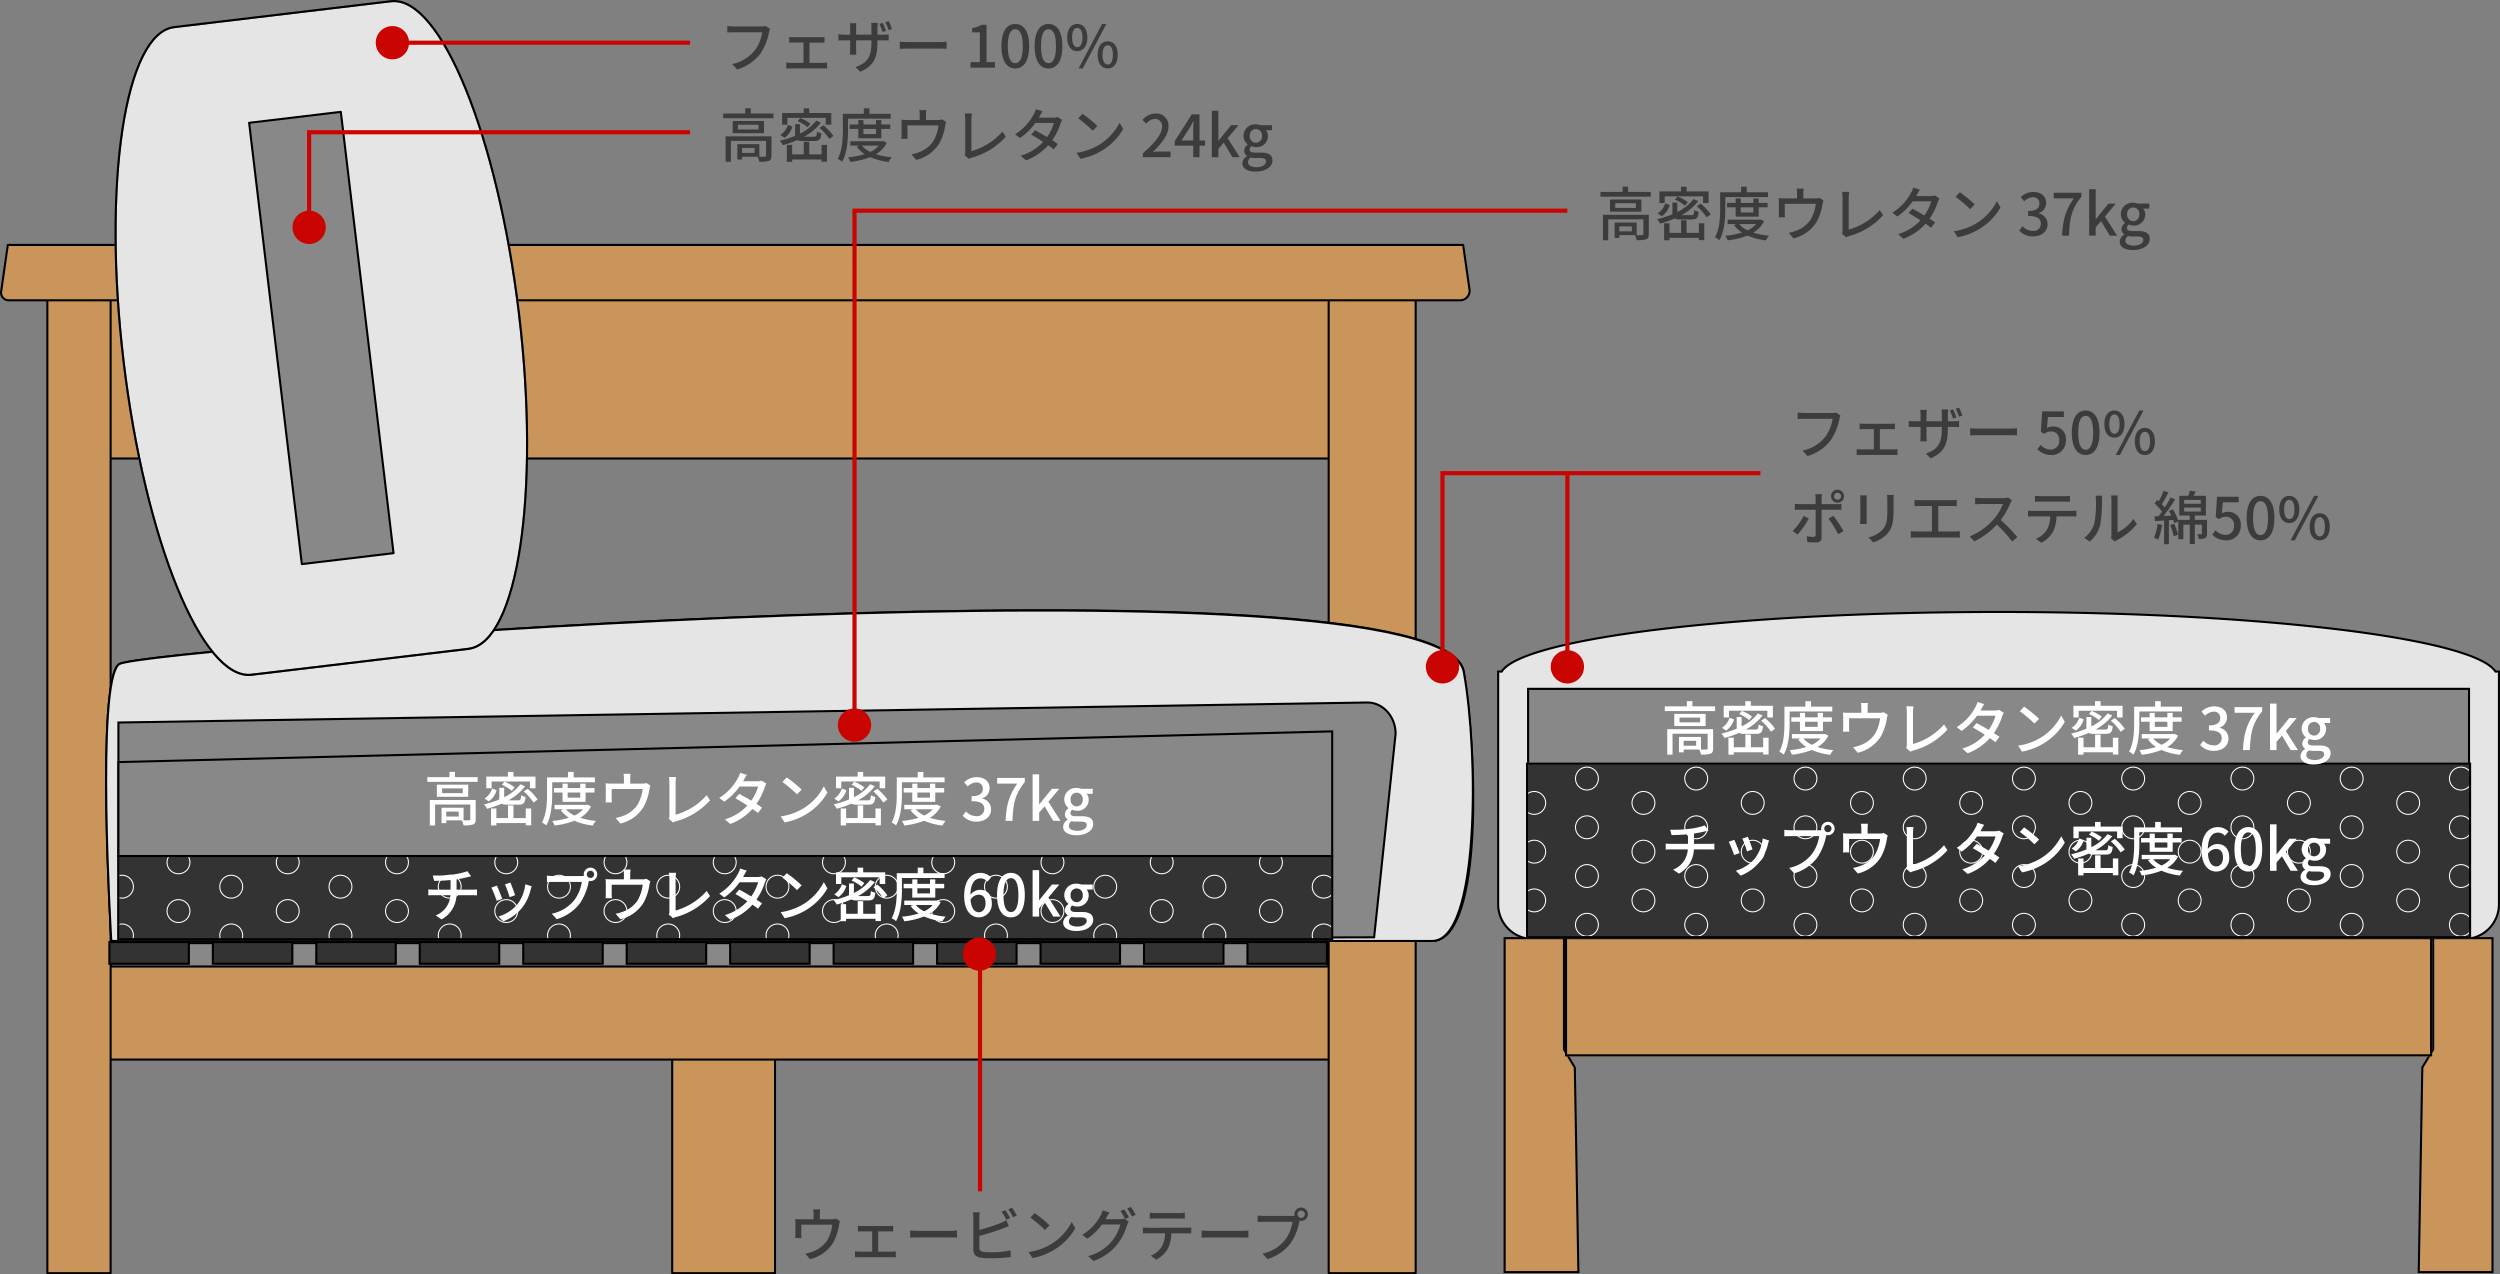 <svg xmlns="http://www.w3.org/2000/svg" width="600.502" height="306.06"><rect width="100%" height="100%" fill="#808080" stroke="none"/><defs><clipPath id="a"><path fill="#333" stroke="#707070" stroke-width=".5" d="M-15613.811 380.677h291.551v19.96h-291.551z"/></clipPath><clipPath id="b"><path fill="#333" stroke="#707070" stroke-width=".5" d="M-15275.449 358.5h226.506v41.656h-226.506z"/></clipPath></defs><g transform="translate(15466.253 7284.259)"><path fill="#c9955a" stroke="#000" stroke-linejoin="round" stroke-width=".5" d="M-15304.792-7039.244h24.698v60.795h-24.698z"/><path fill="#c9955a" stroke="#000" stroke-linejoin="round" stroke-width=".5" d="M-15443.48-7058.242h300.175v28.498h-300.175zM-15443.48-7217.829h305.875v43.696h-305.875z"/><g fill="#888" stroke="#000" stroke-miterlimit="10" stroke-width=".5"><path stroke="none" d="M-15439.98-7057.969h292.886v6.11h-292.886z"/><path fill="none" d="M-15439.73-7057.719h292.386v5.61h-292.386z"/></g><path fill="#c9955a" stroke="#000" stroke-linejoin="round" stroke-width=".5" d="M-15454.88-7217.829h15.199v239.38h-15.199zM-15147.105-7217.829h20.898v239.38h-20.898z"/><path d="M-15115.515-7212.13h-348.66a1.825 1.825 0 01-1.806-2.08l1.6-11.186a.035.035 0 01.035-.03h349.508a.035.035 0 01.035.03l1.527 10.686a2.262 2.262 0 01-2.239 2.58z" fill="#c9955a" stroke="#000" stroke-linejoin="round" stroke-width=".5"/><path d="M-15439.518-7058.243s-3.8-62.7 1.9-66.494 318.342-28.2 322.973 1.9c3.8 24.7 3.8 64.594-7.6 64.594z" fill="#fff" stroke="#000" stroke-miterlimit="10" stroke-width=".5"/><path d="M-15439.518-7058.242s-3.8-62.7 1.9-66.494 317.548-28.07 322.973 1.9c3.575 19.741 3.8 64.594-7.6 64.594z" fill="#e5e5e5" stroke="#000" stroke-miterlimit="10" stroke-width=".5"/><path d="M-15341.574-7208.749c-5.114-42.816-18.806-76.4-30.628-75.221v-.011l-.115.014h0l-51.86 6.195v.021c-.075.006-.151 0-.226.006-11.842 1.414-17.292 37.386-12.16 80.343s18.9 76.635 30.747 75.219c.074-.009.146-.036.221-.047v.021l51.973-6.208v-.011c11.769-1.639 17.164-37.505 12.048-80.321z" fill="#e5e5e5" stroke="#707070" stroke-width=".5"/><path d="M-15341.574-7208.749c-5.114-42.816-18.806-76.4-30.628-75.221v-.011l-.115.014h0l-51.86 6.195v.021c-.075.006-.151 0-.226.006-11.842 1.414-17.292 37.386-12.16 80.343s18.9 76.635 30.747 75.219c.074-.009.146-.036.221-.047v.021l51.973-6.208v-.011c11.769-1.639 17.164-37.505 12.048-80.321z" fill="none" stroke="#000" stroke-miterlimit="10" stroke-width=".5"/><path fill="#888" stroke="#000" stroke-linejoin="round" stroke-width=".5" d="M-15406.414-7254.76l22.026-2.631 12.663 106.002-22.026 2.631z"/><path d="M-15136.186-7059.116l-301.625.874v-52.468l299.985-4.81c3.754 0 6.8 3.362 6.8 7.51z" fill="#888" stroke="#000" stroke-miterlimit="10" stroke-width=".5"/><path fill="#333" stroke="#707070" stroke-width=".5" d="M-15437.811-7078.637h291.551v19.96h-291.551z"/><path d="M-15146.26-7078.637h-291.551v-22.567l291.551-7.377z" fill="#888" stroke="#000" stroke-miterlimit="10" stroke-width=".5"/><g fill="#333" stroke="#000" stroke-miterlimit="10" stroke-width=".5"><path d="M-15439.98-7057.969h19.092v5.207h-19.092zM-15415.128-7057.969h19.092v5.207h-19.092zM-15390.277-7057.969h19.092v5.207h-19.092zM-15365.425-7057.969h19.092v5.207h-19.092zM-15340.573-7057.969h19.092v5.207h-19.092zM-15315.721-7057.969h19.092v5.207h-19.092zM-15290.87-7057.969h19.092v5.207h-19.092zM-15266.018-7057.969h19.092v5.207h-19.092zM-15241.166-7057.969h19.092v5.207h-19.092zM-15216.314-7057.969h19.092v5.207h-19.092zM-15191.463-7057.969h19.092v5.207h-19.092zM-15166.611-7057.969h19.092v5.207h-19.092z"/></g><path d="M-15098.074-7058.725a8.318 8.318 0 01-8.318-8.317v-55.902h.843c5.069-8.02 56.568-14.32 119.352-14.32s114.284 6.3 119.352 14.32h.843v55.9a8.318 8.318 0 01-8.319 8.318z" fill="#e5e5e5" stroke="#000" stroke-miterlimit="10" stroke-width=".5"/><g fill="#c9955a" stroke-miterlimit="10"><path d="M-15087.12-6978.7h-17.72v-80.208h14.253V-7032.186l.036.06 2.569 4.281.862 49.146z"/><path d="M-15087.374-6978.95l-.857-48.824-2.606-4.343v-26.541h-13.753v79.709h17.216m.508.5h-18.224v-80.71h14.753v26.904l2.604 4.339.867 49.467z" fill="#000"/></g><g fill="#c9955a" stroke-miterlimit="10"><path d="M-14867.552-6978.7h-17.72l.862-49.145 2.57-4.282.035-.06v-26.721h14.253v80.209z"/><path d="M-14867.802-6978.95v-79.708h-13.753v26.541l-2.606 4.343-.856 48.825h17.215m.5.5h-18.224l.868-49.467 2.603-4.34v-26.902h14.753v80.709z" fill="#000"/></g><g fill="#c9955a" stroke="#000" stroke-miterlimit="10" stroke-width=".5"><path stroke="none" d="M-15090.337-7059.158h208.281v28.639h-208.281z"/><path fill="none" d="M-15090.087-7058.908h207.781v28.139h-207.781z"/></g><g fill="#888" stroke="#000" stroke-miterlimit="10" stroke-width=".5"><path stroke="none" d="M-15099.449-7119.039h226.506v59.881h-226.506z"/><path fill="none" d="M-15099.199-7118.789h226.006v59.381h-226.006z"/></g><path fill="#333" stroke="#707070" stroke-width=".5" d="M-15099.449-7100.814h226.506v41.656h-226.506z"/><g clip-path="url(#a)" transform="translate(176 -7459.314)"><g transform="translate(-211.189 490.486)" fill="none" stroke="#fff" stroke-miterlimit="10" stroke-width=".25"><path d="M-15399.017-102.445a2.745 2.745 0 11-2.746-2.746 2.746 2.746 0 012.746 2.746zM-15399.017-90.738a2.745 2.745 0 11-2.746-2.746 2.746 2.746 0 012.746 2.746zM-15385.443-108.299a2.746 2.746 0 11-2.746-2.745 2.746 2.746 0 012.746 2.745zM-15385.443-96.591a2.746 2.746 0 11-2.746-2.746 2.746 2.746 0 012.746 2.746zM-15372.777-102.445a2.746 2.746 0 11-2.744-2.746 2.744 2.744 0 012.744 2.746zM-15372.777-90.738a2.746 2.746 0 11-2.744-2.746 2.744 2.744 0 012.744 2.746zM-15359.2-108.299a2.745 2.745 0 11-2.746-2.745 2.747 2.747 0 012.746 2.745zM-15359.2-96.591a2.745 2.745 0 11-2.746-2.746 2.746 2.746 0 012.746 2.746zM-15346.535-102.445a2.745 2.745 0 11-2.747-2.746 2.744 2.744 0 012.747 2.746zM-15346.535-90.738a2.745 2.745 0 11-2.747-2.746 2.744 2.744 0 012.747 2.746zM-15332.961-108.299a2.745 2.745 0 11-2.745-2.745 2.745 2.745 0 012.745 2.745zM-15332.961-96.591a2.745 2.745 0 11-2.745-2.746 2.744 2.744 0 012.745 2.746zM-15320.294-102.445a2.745 2.745 0 11-2.746-2.746 2.745 2.745 0 012.746 2.746zM-15320.294-90.738a2.745 2.745 0 11-2.746-2.746 2.745 2.745 0 012.746 2.746zM-15306.719-108.299a2.744 2.744 0 11-2.745-2.745 2.745 2.745 0 012.745 2.745zM-15306.719-96.591a2.744 2.744 0 11-2.745-2.746 2.744 2.744 0 012.745 2.746zM-15294.051-102.445a2.744 2.744 0 11-2.745-2.746 2.745 2.745 0 012.745 2.746zM-15294.051-90.738a2.744 2.744 0 11-2.745-2.746 2.745 2.745 0 012.745 2.746z"/><circle cx="2.745" cy="2.745" r="2.745" transform="translate(-15285.968 -111.043)"/><path d="M-15280.48-96.591a2.744 2.744 0 11-2.744-2.746 2.744 2.744 0 012.744 2.746zM-15267.811-102.445a2.744 2.744 0 11-2.745-2.746 2.745 2.745 0 012.745 2.746zM-15267.811-90.738a2.744 2.744 0 11-2.745-2.746 2.745 2.745 0 012.745 2.746zM-15254.237-108.299a2.746 2.746 0 11-2.746-2.745 2.745 2.745 0 012.746 2.745zM-15254.237-96.591a2.746 2.746 0 11-2.746-2.746 2.744 2.744 0 012.746 2.746zM-15241.571-102.445a2.744 2.744 0 11-2.744-2.746 2.745 2.745 0 012.744 2.746zM-15241.571-90.738a2.744 2.744 0 11-2.744-2.746 2.745 2.745 0 012.744 2.746zM-15227.998-108.299a2.745 2.745 0 11-2.745-2.745 2.745 2.745 0 012.745 2.745zM-15227.998-96.591a2.745 2.745 0 11-2.745-2.746 2.744 2.744 0 012.745 2.746zM-15215.329-102.445a2.746 2.746 0 11-2.745-2.746 2.745 2.745 0 012.745 2.746zM-15215.329-90.738a2.746 2.746 0 11-2.745-2.746 2.745 2.745 0 012.745 2.746zM-15201.758-108.299a2.744 2.744 0 11-2.744-2.745 2.742 2.742 0 012.744 2.745zM-15201.758-96.591a2.744 2.744 0 11-2.744-2.746 2.742 2.742 0 012.744 2.746zM-15189.088-102.445a2.745 2.745 0 11-2.744-2.746 2.744 2.744 0 012.744 2.746zM-15189.088-90.738a2.745 2.745 0 11-2.744-2.746 2.744 2.744 0 012.744 2.746zM-15175.517-108.299a2.745 2.745 0 11-2.747-2.744 2.744 2.744 0 012.747 2.744zM-15175.517-96.591a2.745 2.745 0 11-2.747-2.746 2.744 2.744 0 012.747 2.746zM-15162.849-102.445a2.745 2.745 0 11-2.744-2.746 2.742 2.742 0 012.744 2.746zM-15162.849-90.738a2.745 2.745 0 11-2.744-2.746 2.742 2.742 0 012.744 2.746zM-15149.275-108.299a2.744 2.744 0 11-2.744-2.745 2.745 2.745 0 012.744 2.745zM-15149.275-96.591a2.744 2.744 0 11-2.744-2.746 2.744 2.744 0 012.744 2.746zM-15136.607-102.445a2.745 2.745 0 11-2.744-2.746 2.745 2.745 0 012.744 2.746zM-15136.607-90.738a2.745 2.745 0 11-2.744-2.746 2.745 2.745 0 012.744 2.746zM-15123.035-108.299a2.744 2.744 0 11-2.744-2.745 2.744 2.744 0 012.744 2.745zM-15123.035-96.591a2.744 2.744 0 11-2.744-2.746 2.743 2.743 0 012.744 2.746zM-15110.368-102.445a2.744 2.744 0 11-2.743-2.746 2.743 2.743 0 012.743 2.746zM-15110.368-90.738a2.744 2.744 0 11-2.743-2.746 2.743 2.743 0 012.743 2.746z"/></g></g><path fill="none" stroke="#000" stroke-miterlimit="10" stroke-width=".5" d="M-15437.811-7078.637h291.551v19.96h-291.551z"/><g clip-path="url(#b)" transform="translate(176 -7459.314)"><g transform="translate(88.212 487.927)" fill="none" stroke="#fff" stroke-miterlimit="10" stroke-width=".25"><path d="M-15359.2-108.299a2.745 2.745 0 11-2.746-2.745 2.747 2.747 0 012.746 2.745zM-15359.2-120.007a2.745 2.745 0 11-2.746-2.745 2.747 2.747 0 012.746 2.745zM-15359.2-96.591a2.745 2.745 0 11-2.746-2.746 2.746 2.746 0 012.746 2.746zM-15346.535-114.152a2.745 2.745 0 11-2.747-2.745 2.744 2.744 0 012.747 2.745zM-15346.535-125.86a2.745 2.745 0 11-2.747-2.745 2.744 2.744 0 012.747 2.745zM-15346.535-102.445a2.745 2.745 0 11-2.747-2.746 2.744 2.744 0 012.747 2.746zM-15346.535-90.738a2.745 2.745 0 11-2.747-2.746 2.744 2.744 0 012.747 2.746zM-15332.961-108.299a2.745 2.745 0 11-2.745-2.745 2.745 2.745 0 012.745 2.745zM-15332.961-120.007a2.745 2.745 0 11-2.745-2.745 2.745 2.745 0 012.745 2.745zM-15332.961-96.591a2.745 2.745 0 11-2.745-2.746 2.744 2.744 0 012.745 2.746zM-15320.294-114.152a2.745 2.745 0 11-2.746-2.745 2.745 2.745 0 012.746 2.745zM-15320.294-125.86a2.745 2.745 0 11-2.746-2.745 2.745 2.745 0 012.746 2.745zM-15320.294-102.445a2.745 2.745 0 11-2.746-2.746 2.745 2.745 0 012.746 2.746zM-15320.294-90.738a2.745 2.745 0 11-2.746-2.746 2.745 2.745 0 012.746 2.746zM-15306.719-108.299a2.744 2.744 0 11-2.745-2.745 2.745 2.745 0 012.745 2.745zM-15306.719-120.007a2.744 2.744 0 11-2.745-2.745 2.745 2.745 0 012.745 2.745zM-15306.719-96.591a2.744 2.744 0 11-2.745-2.746 2.744 2.744 0 012.745 2.746zM-15294.051-114.152a2.744 2.744 0 11-2.745-2.745 2.744 2.744 0 012.745 2.745zM-15294.051-125.86a2.744 2.744 0 11-2.745-2.745 2.744 2.744 0 012.745 2.745zM-15294.051-102.445a2.744 2.744 0 11-2.745-2.746 2.745 2.745 0 012.745 2.746zM-15294.051-90.738a2.744 2.744 0 11-2.745-2.746 2.745 2.745 0 012.745 2.746z"/><circle cx="2.745" cy="2.745" r="2.745" transform="translate(-15285.968 -111.043)"/><circle cx="2.745" cy="2.745" r="2.745" transform="translate(-15285.968 -122.751)"/><path d="M-15280.48-96.591a2.744 2.744 0 11-2.744-2.746 2.744 2.744 0 012.744 2.746zM-15267.811-114.152a2.744 2.744 0 11-2.745-2.745 2.744 2.744 0 012.745 2.745zM-15267.811-125.86a2.744 2.744 0 11-2.745-2.745 2.744 2.744 0 012.745 2.745zM-15267.811-102.445a2.744 2.744 0 11-2.745-2.746 2.745 2.745 0 012.745 2.746zM-15267.811-90.738a2.744 2.744 0 11-2.745-2.746 2.745 2.745 0 012.745 2.746zM-15254.237-108.299a2.746 2.746 0 11-2.746-2.745 2.745 2.745 0 012.746 2.745zM-15254.237-120.007a2.746 2.746 0 11-2.746-2.745 2.745 2.745 0 012.746 2.745zM-15254.237-96.591a2.746 2.746 0 11-2.746-2.746 2.744 2.744 0 012.746 2.746zM-15241.571-114.152a2.744 2.744 0 11-2.744-2.745 2.745 2.745 0 012.744 2.745zM-15241.571-125.86a2.744 2.744 0 11-2.744-2.745 2.745 2.745 0 012.744 2.745zM-15241.571-102.445a2.744 2.744 0 11-2.744-2.746 2.745 2.745 0 012.744 2.746zM-15241.571-90.738a2.744 2.744 0 11-2.744-2.746 2.745 2.745 0 012.744 2.746zM-15227.998-108.299a2.745 2.745 0 11-2.745-2.745 2.745 2.745 0 012.745 2.745zM-15227.998-120.007a2.745 2.745 0 11-2.745-2.745 2.745 2.745 0 012.745 2.745zM-15227.998-96.591a2.745 2.745 0 11-2.745-2.746 2.744 2.744 0 012.745 2.746zM-15215.329-114.152a2.746 2.746 0 11-2.745-2.745 2.745 2.745 0 012.745 2.745zM-15215.329-125.86a2.746 2.746 0 11-2.745-2.745 2.745 2.745 0 012.745 2.745zM-15215.329-102.445a2.746 2.746 0 11-2.745-2.746 2.745 2.745 0 012.745 2.746zM-15215.329-90.738a2.746 2.746 0 11-2.745-2.746 2.745 2.745 0 012.745 2.746zM-15201.758-108.299a2.744 2.744 0 11-2.744-2.745 2.742 2.742 0 012.744 2.745zM-15201.758-120.007a2.744 2.744 0 11-2.744-2.745 2.742 2.742 0 012.744 2.745zM-15201.758-96.591a2.744 2.744 0 11-2.744-2.746 2.742 2.742 0 012.744 2.746zM-15189.088-114.152a2.745 2.745 0 11-2.744-2.745 2.744 2.744 0 012.744 2.745zM-15189.088-125.86a2.745 2.745 0 11-2.744-2.745 2.744 2.744 0 012.744 2.745zM-15189.088-102.445a2.745 2.745 0 11-2.744-2.746 2.744 2.744 0 012.744 2.746zM-15189.088-90.738a2.745 2.745 0 11-2.744-2.746 2.744 2.744 0 012.744 2.746zM-15175.517-108.299a2.745 2.745 0 11-2.747-2.744 2.744 2.744 0 012.747 2.744zM-15175.517-120.007a2.745 2.745 0 11-2.747-2.744 2.744 2.744 0 012.747 2.744zM-15175.517-96.591a2.745 2.745 0 11-2.747-2.746 2.744 2.744 0 012.747 2.746zM-15162.849-114.152a2.745 2.745 0 11-2.744-2.745 2.742 2.742 0 012.744 2.745zM-15162.849-125.86a2.745 2.745 0 11-2.744-2.745 2.742 2.742 0 012.744 2.745zM-15162.849-102.445a2.745 2.745 0 11-2.744-2.746 2.742 2.742 0 012.744 2.746zM-15162.849-90.738a2.745 2.745 0 11-2.744-2.746 2.742 2.742 0 012.744 2.746zM-15149.275-108.299a2.744 2.744 0 11-2.744-2.745 2.745 2.745 0 012.744 2.745zM-15149.275-120.007a2.744 2.744 0 11-2.744-2.745 2.745 2.745 0 012.744 2.745zM-15149.275-96.591a2.744 2.744 0 11-2.744-2.746 2.744 2.744 0 012.744 2.746zM-15136.607-114.152a2.745 2.745 0 11-2.744-2.745 2.745 2.745 0 012.744 2.745zM-15136.607-125.86a2.745 2.745 0 11-2.744-2.745 2.745 2.745 0 012.744 2.745zM-15136.607-102.445a2.745 2.745 0 11-2.744-2.746 2.745 2.745 0 012.744 2.746zM-15136.607-90.738a2.745 2.745 0 11-2.744-2.746 2.745 2.745 0 012.744 2.746z"/></g></g><path fill="none" stroke="#000" stroke-miterlimit="10" stroke-width=".5" d="M-15099.449-7100.814h226.506v41.656h-226.506z"/><path d="M-15265.45-6991.535a3.074 3.074 0 01-1.05.14h-2.828v-1.2a10.226 10.226 0 01.084-1.162h-1.694a6.446 6.446 0 01.1 1.162v1.2h-3.054a13.3 13.3 0 01-1.358-.07 10.421 10.421 0 01.056 1.134v2.45c0 .308-.028.714-.056 1.008h1.526a6.426 6.426 0 01-.056-.924v-2.3h7.448a9.714 9.714 0 01-1.288 3.868 7.2 7.2 0 01-3.528 2.632 8.79 8.79 0 01-1.68.462l1.148 1.33a8.925 8.925 0 005.614-4.074 13.022 13.022 0 001.344-4.1 5.263 5.263 0 01.238-.952zm10.136 7.924v-4.872h2.576c.322 0 .714.014 1.036.042v-1.4a8.036 8.036 0 01-1.036.07h-6.426a9.177 9.177 0 01-1.022-.07v1.4c.294-.028.77-.042 1.036-.042h2.394v4.872h-3.066a9.576 9.576 0 01-1.064-.084v1.456a14.35 14.35 0 011.064-.042h7.742c.238 0 .7.014.994.042v-1.456a6.764 6.764 0 01-.994.084zm7.686-3.36a38.513 38.513 0 012.072-.056h7.616c.616 0 1.246.042 1.554.056v-1.722c-.336.028-.882.084-1.568.084h-7.6c-.756 0-1.624-.042-2.072-.084zm24.01-4.69a20.289 20.289 0 00-1.134-1.918l-.9.378a19.185 19.185 0 011.12 1.932zm-7.392 4.27a54.073 54.073 0 005.61-1.778c.448-.154 1.008-.406 1.47-.588l-.616-1.414a7.732 7.732 0 01-1.358.686 38.443 38.443 0 01-5.106 1.636v-2.94a9.215 9.215 0 01.084-1.26h-1.638a8.008 8.008 0 01.1 1.26v7.672c0 1.176.644 1.736 1.778 1.946a15.255 15.255 0 002.3.14 40.587 40.587 0 004.9-.28v-1.608a23.146 23.146 0 01-4.816.462 12.073 12.073 0 01-1.75-.1c-.658-.14-.952-.308-.952-.98zm6.958-6.4a13.042 13.042 0 011.134 1.918l.91-.392a18.586 18.586 0 00-1.148-1.9zm6.314.91l-1.022 1.094a31.828 31.828 0 013.5 2.968l1.106-1.13a28.348 28.348 0 00-3.584-2.93zm-1.442 9.368l.938 1.442a15.436 15.436 0 005.362-2.086 14.429 14.429 0 004.914-5.068l-.854-1.524a13.33 13.33 0 01-4.858 5.278 14.547 14.547 0 01-5.502 1.958zm18.48-7.896c.084-.126.14-.238.21-.364.154-.28.448-.812.728-1.232l-1.624-.532a6.559 6.559 0 01-.518 1.26 11.974 11.974 0 01-4.4 4.634l1.232.91a14.5 14.5 0 003.546-3.416h4.382a10.606 10.606 0 01-2.128 4.13 11.2 11.2 0 01-5.614 3.486l1.3 1.162a12.6 12.6 0 005.6-3.864 13.856 13.856 0 002.464-4.76 4.792 4.792 0 01.392-.854l-1.148-.7a3.288 3.288 0 01-1.05.14zm3.6-1.974a16.71 16.71 0 011.1 1.934l.924-.392a20.288 20.288 0 00-1.134-1.918zm1.582-.6a14.05 14.05 0 011.146 1.934l.91-.406a16.55 16.55 0 00-1.162-1.9zm12.458 2.406c.434 0 .952.014 1.4.042v-1.442a9.547 9.547 0 01-1.4.1h-5.64a10.723 10.723 0 01-1.372-.1v1.442c.392-.028.91-.042 1.372-.042zm-7.392 2.228a12.268 12.268 0 01-1.274-.07v1.44c.392-.028.854-.042 1.274-.042h4.046a6.471 6.471 0 01-.84 3.3 5.813 5.813 0 01-2.59 2.086l1.288.956a6.82 6.82 0 002.786-2.6 8.708 8.708 0 00.868-3.738h3.6c.364 0 .854.014 1.176.042v-1.446c-.35.042-.882.07-1.176.07zm12.824 2.38a38.513 38.513 0 012.072-.056h7.616c.616 0 1.246.042 1.554.056v-1.724c-.336.028-.882.084-1.568.084h-7.6c-.756 0-1.624-.042-2.072-.084zm23.912-4.76a.863.863 0 01-.868-.868.872.872 0 01.868-.868.875.875 0 01.882.868.867.867 0 01-.882.866zm-8.946-.462a12.665 12.665 0 01-1.512-.1v1.554c.35-.014.91-.042 1.512-.042h6.874a9.8 9.8 0 01-1.75 4.3 9.3 9.3 0 01-5.474 3.33l1.2 1.316a10.889 10.889 0 005.558-3.794 14.016 14.016 0 002.1-5.138l.07-.266a1.526 1.526 0 00.364.042 1.613 1.613 0 001.624-1.61 1.622 1.622 0 00-1.624-1.61 1.619 1.619 0 00-1.61 1.61 1.738 1.738 0 00.042.378 4.439 4.439 0 01-.588.028zM-15025.247-7185.157a3.567 3.567 0 01-.9.1h-6.786a12.556 12.556 0 01-1.512-.112v1.568c.35-.028.91-.056 1.512-.056h6.874a9.667 9.667 0 01-1.75 4.3 9.24 9.24 0 01-5.46 3.328l1.19 1.316a10.871 10.871 0 005.572-3.794 13.879 13.879 0 002.086-5.14 4.254 4.254 0 01.252-.812zm10.542 8.848v-4.872h2.576c.322 0 .714.014 1.036.042v-1.4a8.036 8.036 0 01-1.036.07h-6.426a9.177 9.177 0 01-1.022-.07v1.4c.294-.028.77-.042 1.036-.042h2.394v4.872h-3.066a9.576 9.576 0 01-1.064-.084v1.456a14.35 14.35 0 011.064-.042h7.742c.238 0 .7.014.994.042v-1.456a6.764 6.764 0 01-.994.084zm19.814-8.12a15.372 15.372 0 00-.8-1.918l-.8.252a17.384 17.384 0 01.8 1.932zm-1.428.434a19 19 0 00-.784-1.918l-.8.252a17.052 17.052 0 01.77 1.946zm-2.058.924v-1.624c0-.56.056-1.008.07-1.218h-1.584a9.666 9.666 0 01.07 1.218v1.624h-3.684v-1.61a8.613 8.613 0 01.07-1.134h-1.568c.014.2.07.644.07 1.134v1.61h-1.372a10.612 10.612 0 01-1.456-.112v1.512c.238-.014.812-.042 1.456-.042h1.372v2.1a12.448 12.448 0 01-.07 1.358h1.554c-.014-.2-.056-.8-.056-1.358v-2.1h3.682v.56c0 3.71-1.232 4.914-3.85 5.866l1.19 1.12c3.276-1.456 4.1-3.458 4.1-7.07v-.476h1.316c.672 0 1.176.014 1.386.042v-1.484a9.3 9.3 0 01-1.4.084zm5.362 3.4a38.513 38.513 0 012.072-.056h7.612c.616 0 1.246.042 1.554.056v-1.72c-.336.028-.882.084-1.568.084h-7.6c-.756 0-1.624-.042-2.072-.084zm19.524 4.706a3.4 3.4 0 003.472-3.57 2.963 2.963 0 00-3.136-3.276 2.9 2.9 0 00-1.414.364l.238-2.646h3.822v-1.354h-5.22l-.308 4.886.784.518a2.711 2.711 0 011.652-.588 1.911 1.911 0 011.96 2.156 2.014 2.014 0 01-2.044 2.2 3.3 3.3 0 01-2.406-1.112l-.77 1.05a4.56 4.56 0 003.37 1.372zm8.218 0c2.016 0 3.332-1.792 3.332-5.376 0-3.556-1.316-5.306-3.332-5.306s-3.332 1.736-3.332 5.306 1.304 5.376 3.334 5.376zm0-1.274c-1.05 0-1.792-1.12-1.792-4.1 0-2.954.742-4.032 1.792-4.032s1.792 1.078 1.792 4.032c.002 2.98-.74 4.1-1.79 4.1zm6.9-2.884c1.442 0 2.422-1.2 2.422-3.276s-.98-3.248-2.422-3.248-2.408 1.176-2.408 3.248.97 3.276 2.412 3.276zm0-.952c-.714 0-1.232-.742-1.232-2.324s.518-2.3 1.232-2.3 1.246.7 1.246 2.3-.514 2.324-1.242 2.324zm.322 5.11h1.008l5.66-10.682h-1.022zm7 0c1.428 0 2.408-1.19 2.408-3.262s-.98-3.248-2.408-3.248-2.418 1.176-2.418 3.248.978 3.262 2.422 3.262zm0-.938c-.724 0-1.24-.744-1.24-2.324s.518-2.3 1.246-2.3 1.232.7 1.232 2.3-.52 2.324-1.234 2.324zm-73.822 10a.842.842 0 01.84.84.834.834 0 01-.84.84.822.822 0 01-.826-.84.831.831 0 01.83-.84zm0 2.408a1.568 1.568 0 10-1.568-1.568 1.577 1.577 0 001.572 1.568zm-8.144 3.164a14.533 14.533 0 01-2.646 3.64l1.2.826a20.918 20.918 0 002.692-3.864zm7.84-1.484c.35 0 .826 0 1.232.028v-1.46a9.315 9.315 0 01-1.246.084h-3.514v-1.284a7.521 7.521 0 01.114-1.106h-1.654a6.1 6.1 0 01.112 1.092v1.3h-3.752a11.624 11.624 0 01-1.246-.086v1.47c.378-.028.826-.042 1.26-.042h3.738v6.006c-.014.378-.168.518-.532.518a9.557 9.557 0 01-1.6-.154l.126 1.386a21.06 21.06 0 002.128.1c.91 0 1.3-.434 1.3-1.19v-6.662zm-1.876 2.128a24.242 24.242 0 012.324 3.74l1.288-.728a30.084 30.084 0 00-2.408-3.672zm7.6-5.572c.028.294.056.784.056 1.036v4.69c0 .406-.056.9-.07 1.134h1.638c-.028-.28-.056-.77-.056-1.134v-4.69c0-.392.028-.742.056-1.036zm6.454-.112a10.825 10.825 0 01.084 1.288v2.408c0 2.45-.182 3.542-1.162 4.648a6.481 6.481 0 01-3.388 1.834l1.162 1.218a7.779 7.779 0 003.346-2.044c1.036-1.176 1.54-2.366 1.54-5.572v-2.492c0-.5.028-.924.056-1.288zm12.32 8.778v-6.118h3.178a12.46 12.46 0 011.26.056v-1.526a11.782 11.782 0 01-1.26.07h-7.656c-.322 0-.868-.028-1.232-.07v1.526c.35-.042.924-.056 1.232-.056h2.954v6.118h-3.766a8.277 8.277 0 01-1.3-.1v1.6c.448-.042.9-.056 1.3-.056h9.24c.294 0 .84.014 1.218.056v-1.6a10.225 10.225 0 01-1.218.1zm16.788-8.148a4.247 4.247 0 01-1.218.14h-5.194a14.979 14.979 0 01-1.526-.1v1.584c.224-.014.98-.084 1.526-.084h5.138a11.518 11.518 0 01-2.226 3.696 15.731 15.731 0 01-5.754 4.1l1.134 1.178a17.917 17.917 0 005.39-4.02 30.282 30.282 0 013.7 4.088l1.242-1.088a37.211 37.211 0 00-4-4.1 19.162 19.162 0 002.3-3.99 4.832 4.832 0 01.406-.728zm13.44.966c.434 0 .952.014 1.4.042v-1.442a9.547 9.547 0 01-1.4.1h-5.64a10.723 10.723 0 01-1.372-.1v1.442c.392-.028.91-.042 1.372-.042zm-7.392 2.228a12.268 12.268 0 01-1.274-.07v1.44c.392-.028.854-.042 1.274-.042h4.046a6.471 6.471 0 01-.84 3.3 5.813 5.813 0 01-2.59 2.086l1.288.952a6.82 6.82 0 002.786-2.6 8.708 8.708 0 00.868-3.738h3.6c.364 0 .854.014 1.176.042v-1.442c-.35.042-.882.07-1.176.07zm13.552 7.362a7.865 7.865 0 002.492-3.92 30.671 30.671 0 00.434-5.978 10.479 10.479 0 01.07-1.12h-1.624a4.363 4.363 0 01.112 1.134 24.275 24.275 0 01-.406 5.586 6.586 6.586 0 01-2.408 3.4zm6.034 0a2.917 2.917 0 01.532-.35 14.683 14.683 0 004.76-3.864l-.84-1.2a9.849 9.849 0 01-3.808 3.22v-7.746a8.432 8.432 0 01.07-1.12h-1.624a10.261 10.261 0 01.084 1.12v8.288a4.038 4.038 0 01-.1.882zm10.22-4.2a10.58 10.58 0 01-.826 3.276 5.472 5.472 0 01.994.49 12.963 12.963 0 00.938-3.57zm3.066.252a15.118 15.118 0 01.854 2.688l1.036-.364a15.268 15.268 0 00-.91-2.646zm3.36-4.2h4v.938h-4zm0-1.848h4v.924h-4zm5.488 4.8h-2.926v-1.05h2.658v-4.73h-2.952c.168-.322.336-.672.5-1.022l-1.41-.224a11.13 11.13 0 01-.378 1.246h-2.16v4.732h2.52v1.05h-2.754v.224a12.621 12.621 0 00-1.316-2.772l-.938.406a12.042 12.042 0 01.588 1.12l-1.862.07a43.944 43.944 0 002.786-3.976l-1.106-.476a26.092 26.092 0 01-1.418 2.436 8.156 8.156 0 00-.686-.812c.5-.756 1.092-1.862 1.6-2.814l-1.176-.42a16.145 16.145 0 01-1.148 2.534l-.378-.336-.63.868a15.065 15.065 0 011.764 1.96c-.28.392-.546.756-.812 1.092l-.98.028.112 1.148c.644-.042 1.386-.084 2.184-.126v5.7h1.162v-5.77l1.036-.07a7.053 7.053 0 01.252.784l.966-.462v4.284h1.218v-3.472h1.54v4.662h1.218v-4.662h1.694v2.128c0 .126-.042.154-.182.168s-.5 0-.938-.014a5.121 5.121 0 01.378 1.162 3.3 3.3 0 001.526-.21c.364-.2.448-.546.448-1.078zm4.634 4.914a3.4 3.4 0 003.472-3.57 2.963 2.963 0 00-3.136-3.276 2.9 2.9 0 00-1.414.364l.238-2.646h3.822v-1.352h-5.222l-.308 4.886.784.518a2.711 2.711 0 011.652-.588 1.911 1.911 0 011.96 2.156 2.014 2.014 0 01-2.044 2.2 3.3 3.3 0 01-2.406-1.112l-.77 1.05a4.56 4.56 0 003.37 1.372zm8.218 0c2.016 0 3.332-1.792 3.332-5.376 0-3.556-1.316-5.306-3.332-5.306s-3.332 1.736-3.332 5.306 1.302 5.378 3.332 5.378zm0-1.274c-1.05 0-1.792-1.12-1.792-4.1 0-2.954.742-4.032 1.792-4.032s1.792 1.078 1.792 4.032c0 2.982-.742 4.102-1.792 4.102zm6.9-2.884c1.442 0 2.422-1.2 2.422-3.276s-.978-3.246-2.42-3.246-2.408 1.176-2.408 3.248.966 3.276 2.408 3.276zm0-.952c-.714 0-1.232-.742-1.232-2.324s.518-2.3 1.232-2.3 1.246.7 1.246 2.3-.516 2.326-1.244 2.326zm.322 5.11h1.008l5.658-10.68h-1.022zm7 0c1.428 0 2.408-1.19 2.408-3.262s-.98-3.248-2.408-3.248-2.422 1.176-2.422 3.248.98 3.264 2.424 3.264zm0-.938c-.728 0-1.246-.742-1.246-2.324s.518-2.3 1.246-2.3 1.232.7 1.232 2.3-.516 2.326-1.23 2.326zM-15074.284-7228.688h-3v-1.19h3zm4.074-3.976h-11.018v6.118h1.274v-5.026h8.442v3.542c0 .182-.07.238-.294.238a11.553 11.553 0 01-1.316.014v-3.024h-5.292v3.7h1.134v-.676h3.738a4.7 4.7 0 01.406 1.2 6.978 6.978 0 002.31-.21c.476-.21.616-.574.616-1.232zm-3.108-1.652h-4.956v-1.136h4.956zm-6.216-2.03v2.926h7.532v-2.926zm4.354-1.806v-1.26h-1.33v1.26h-5.306v1.134h12.082v-1.134zm8.792 1.05h9.212v1.624h1.33v-2.8h-5.292v-1.12h-1.33v1.12h-5.194v2.8h1.274zm5.53 1.4a9.989 9.989 0 00-2.436-1.358l-.63.742a10.624 10.624 0 012.394 1.456zm-5.4.28a4.519 4.519 0 01-1.82 2.422l1.008.672a5.019 5.019 0 001.89-2.688zm6.342 3.878c1.2 0 1.554-.364 1.694-1.848a3.493 3.493 0 01-1.064-.406c-.056 1.05-.154 1.218-.756 1.218h-2.326a12.7 12.7 0 004.03-3.372l-1.12-.5a10.84 10.84 0 01-3.91 3.116v-2.254h-1.172v2.8a22.168 22.168 0 01-3.682 1.176 5.834 5.834 0 01.742 1.062 24.691 24.691 0 003.458-1.218 3.149 3.149 0 001.442.224zm1.736 3.22h-2.958v-3.038h-1.316v3.038h-2.786v-2.3h-1.288v4.078h1.288v-.574h7.056v.546h1.3v-4.046h-1.3zm-.49-6.384a13.155 13.155 0 012.348 2.646l.994-.7a12.7 12.7 0 00-2.408-2.576zm6.842-2.212h10.248v-1.162h-5.1v-1.316h-1.354v1.316h-5.04v3.948c0 2.03-.1 4.872-1.232 6.86a5.892 5.892 0 011.064.714c1.218-2.128 1.414-5.376 1.414-7.574zm6.734 2.468v1.232h-3.024v-1.232zm1.274 2.24v-2.24h2.142v-1.068h-2.142v-1.064h-1.274v1.064h-3.024v-1.064h-1.232v1.064h-2.072v1.068h2.072v2.24zm-.588 1.774a6.452 6.452 0 01-2.072 1.512 6.023 6.023 0 01-2.03-1.512zm1.092-1.092l-.238.042h-7.714v1.05h2.142l-.63.238a7.453 7.453 0 001.932 1.806 19.519 19.519 0 01-4 .77 3.991 3.991 0 01.546 1.092 18.379 18.379 0 004.76-1.148 15.844 15.844 0 004.438 1.162 4.636 4.636 0 01.752-1.12 18.408 18.408 0 01-3.794-.742 6.752 6.752 0 002.6-2.716zm14.1-5.208a3.074 3.074 0 01-1.05.14h-2.83v-1.2a10.226 10.226 0 01.084-1.162h-1.694a6.446 6.446 0 01.1 1.162v1.2h-3.054a13.3 13.3 0 01-1.358-.07 10.421 10.421 0 01.056 1.134v2.45c0 .308-.028.714-.056 1.008h1.526a6.426 6.426 0 01-.056-.924v-2.3h7.448a9.714 9.714 0 01-1.288 3.868 7.2 7.2 0 01-3.528 2.632 8.79 8.79 0 01-1.68.462l1.148 1.33a8.925 8.925 0 005.614-4.074 13.022 13.022 0 001.344-4.1 5.263 5.263 0 01.238-.952zm6.424 9.478a2.425 2.425 0 01.7-.294 16.8 16.8 0 008.162-5.026l-.8-1.232a15.52 15.52 0 01-7.462 4.7v-7.654a9.131 9.131 0 01.126-1.4h-1.734a8.285 8.285 0 01.126 1.414v7.826a1.545 1.545 0 01-.154.784zm21.266-10.052a3.259 3.259 0 01-1.05.154h-3.4l.168-.308c.14-.28.448-.812.714-1.232l-1.6-.5a4.947 4.947 0 01-.532 1.26 12.6 12.6 0 01-4.48 4.774l1.2.91a15.426 15.426 0 003.682-3.64h4.456a11.627 11.627 0 01-1.652 3.4 56.092 56.092 0 00-2.884-1.638l-.924 1.05c.756.42 1.834 1.078 2.87 1.75a11.934 11.934 0 01-5.39 3.318l1.28 1.118a13.276 13.276 0 005.33-3.626c.532.364.994.7 1.33.98l.98-1.288c-.35-.252-.826-.56-1.344-.9a15 15 0 001.988-4.018 7.069 7.069 0 01.392-.868zm6.02-.77l-1.022 1.092a31.828 31.828 0 013.5 2.968l1.106-1.13a28.349 28.349 0 00-3.584-2.93zm-1.442 9.366l.938 1.442a15.436 15.436 0 005.362-2.086 14.429 14.429 0 004.914-5.068l-.854-1.524a13.33 13.33 0 01-4.858 5.278 14.547 14.547 0 01-5.502 1.958zm19.08 1.246c1.89 0 3.444-1.092 3.444-2.954a2.609 2.609 0 00-2.128-2.576v-.07a2.491 2.491 0 001.784-2.422c0-1.708-1.3-2.66-3.15-2.66a4.343 4.343 0 00-2.954 1.246l.84 1.008a3.017 3.017 0 012.058-.98 1.442 1.442 0 011.582 1.5c0 1.036-.672 1.806-2.7 1.806v1.19c2.324 0 3.052.742 3.052 1.89a1.73 1.73 0 01-1.96 1.708 3.33 3.33 0 01-2.436-1.134l-.784 1.036a4.277 4.277 0 003.352 1.412zm6.932-.182h1.652c.168-4.032.546-6.3 2.968-9.324v-.98h-6.636v1.358h4.844c-1.988 2.772-2.646 5.18-2.828 8.946zm6.5 0h1.568v-1.988l1.3-1.5 2.084 3.488h1.75l-2.912-4.578 2.618-3.122h-1.778l-3.024 3.738h-.038v-7.2h-1.568zm10.528 3.458c2.464 0 4.032-1.2 4.032-2.688 0-1.316-.952-1.876-2.772-1.876h-1.42c-.98 0-1.288-.294-1.288-.756a1.021 1.021 0 01.42-.812 2.677 2.677 0 001.078.238 2.631 2.631 0 002.89-2.646 2.082 2.082 0 00-.5-1.414h1.47v-1.204h-2.73a3.211 3.211 0 00-1.12-.2 2.777 2.777 0 00-2.982 2.772 2.635 2.635 0 001.008 2.044v.056a1.9 1.9 0 00-.854 1.428 1.416 1.416 0 00.7 1.274v.07a2.034 2.034 0 00-1.12 1.68c-.008 1.348 1.336 2.034 3.184 2.034zm.056-6.93a1.5 1.5 0 01-1.456-1.652 1.466 1.466 0 011.456-1.638 1.474 1.474 0 011.456 1.638 1.5 1.5 0 01-1.46 1.652zm.182 5.866c-1.274 0-2.058-.448-2.058-1.2a1.385 1.385 0 01.658-1.12 4.895 4.895 0 001.036.112h1.162c.938 0 1.442.2 1.442.84-.004.71-.9 1.368-2.244 1.368zM-15285.016-7247.529h-3v-1.19h3zm4.074-3.976h-11.018v6.118h1.274v-5.026h8.442v3.542c0 .182-.07.238-.294.238a11.553 11.553 0 01-1.316.014v-3.024h-5.292v3.7h1.134v-.676h3.738a4.7 4.7 0 01.406 1.2 6.978 6.978 0 002.31-.21c.476-.21.616-.574.616-1.232zm-3.108-1.652h-4.956v-1.136h4.956zm-6.216-2.03v2.926h7.532v-2.926zm4.354-1.806v-1.26h-1.33v1.26h-5.306v1.134h12.082v-1.134zm8.792 1.05h9.212v1.624h1.33v-2.8h-5.292v-1.12h-1.33v1.12h-5.194v2.8h1.274zm5.53 1.4a9.989 9.989 0 00-2.436-1.358l-.63.742a10.624 10.624 0 012.394 1.456zm-5.4.28a4.519 4.519 0 01-1.82 2.422l1.008.672a5.019 5.019 0 001.89-2.688zm6.342 3.878c1.2 0 1.554-.364 1.694-1.848a3.493 3.493 0 01-1.064-.406c-.056 1.05-.154 1.218-.756 1.218h-2.326a12.7 12.7 0 004.03-3.372l-1.12-.5a10.84 10.84 0 01-3.91 3.116v-2.254h-1.172v2.8a22.168 22.168 0 01-3.682 1.176 5.834 5.834 0 01.742 1.062 24.691 24.691 0 003.458-1.218 3.149 3.149 0 001.442.224zm1.736 3.22h-2.958v-3.038h-1.316v3.038h-2.786v-2.3h-1.288v4.078h1.288v-.574h7.056v.546h1.3v-4.046h-1.3zm-.49-6.384a13.155 13.155 0 012.348 2.646l.994-.7a12.7 12.7 0 00-2.408-2.576zm6.842-2.212h10.248v-1.162h-5.1v-1.316h-1.354v1.316h-5.04v3.948c0 2.03-.1 4.872-1.232 6.86a5.892 5.892 0 011.064.714c1.218-2.128 1.414-5.376 1.414-7.574zm6.734 2.468v1.232h-3.024v-1.232zm1.274 2.24v-2.24h2.142v-1.068h-2.142v-1.064h-1.274v1.064h-3.024v-1.064h-1.232v1.064h-2.072v1.068h2.072v2.24zm-.588 1.774a6.452 6.452 0 01-2.072 1.512 6.023 6.023 0 01-2.03-1.512zm1.092-1.092l-.238.042h-7.714v1.05h2.142l-.63.238a7.453 7.453 0 001.932 1.806 19.519 19.519 0 01-4 .77 3.991 3.991 0 01.546 1.092 18.379 18.379 0 004.76-1.148 15.844 15.844 0 004.438 1.162 4.636 4.636 0 01.752-1.12 18.408 18.408 0 01-3.794-.742 6.752 6.752 0 002.6-2.716zm14.1-5.208a3.074 3.074 0 01-1.05.14h-2.83v-1.2a10.226 10.226 0 01.084-1.162h-1.694a6.446 6.446 0 01.1 1.162v1.2h-3.054a13.3 13.3 0 01-1.358-.07 10.421 10.421 0 01.056 1.134v2.45c0 .308-.028.714-.056 1.008h1.526a6.426 6.426 0 01-.056-.924v-2.3h7.448a9.714 9.714 0 01-1.288 3.868 7.2 7.2 0 01-3.528 2.632 8.79 8.79 0 01-1.68.462l1.148 1.33a8.925 8.925 0 005.614-4.074 13.022 13.022 0 001.344-4.1 5.263 5.263 0 01.238-.952zm6.424 9.478a2.425 2.425 0 01.7-.294 16.8 16.8 0 008.162-5.026l-.8-1.232a15.52 15.52 0 01-7.462 4.7v-7.654a9.131 9.131 0 01.126-1.4h-1.734a8.285 8.285 0 01.126 1.414v7.826a1.545 1.545 0 01-.154.784zm21.266-10.052a3.259 3.259 0 01-1.05.154h-3.4l.168-.308c.14-.28.448-.812.714-1.232l-1.6-.5a4.947 4.947 0 01-.532 1.26 12.6 12.6 0 01-4.48 4.774l1.2.91a15.426 15.426 0 003.682-3.64h4.456a11.627 11.627 0 01-1.652 3.4 56.092 56.092 0 00-2.884-1.638l-.924 1.05c.756.42 1.834 1.078 2.87 1.75a11.934 11.934 0 01-5.39 3.318l1.28 1.118a13.276 13.276 0 005.33-3.626c.532.364.994.7 1.33.98l.98-1.288c-.35-.252-.826-.56-1.344-.9a15 15 0 001.988-4.018 7.069 7.069 0 01.392-.868zm6.02-.77l-1.022 1.092a31.828 31.828 0 013.5 2.968l1.106-1.13a28.349 28.349 0 00-3.584-2.93zm-1.442 9.366l.938 1.442a15.436 15.436 0 005.362-2.086 14.429 14.429 0 004.914-5.068l-.854-1.524a13.33 13.33 0 01-4.858 5.278 14.547 14.547 0 01-5.502 1.958zm15.946 1.064h6.65v-1.372h-2.576c-.5 0-1.148.042-1.68.1 2.184-2.086 3.766-4.144 3.766-6.132a2.914 2.914 0 00-3.108-3.094 4.043 4.043 0 00-3.136 1.54l.91.9a2.8 2.8 0 012.03-1.148 1.68 1.68 0 011.75 1.89c0 1.694-1.568 3.7-4.606 6.384zm9.268-4.018l2.03-3.108c.294-.532.574-1.064.826-1.582h.056c-.028.56-.084 1.428-.084 1.988v2.7zm5.656 0h-1.316v-6.282h-1.862l-4.1 6.454v1.078h4.452v2.768h1.512v-2.772h1.316zm1.638 4.018h1.572v-1.988l1.3-1.5 2.084 3.488h1.75l-2.912-4.578 2.618-3.122h-1.778l-3.024 3.738h-.038v-7.2h-1.568zm10.528 3.458c2.464 0 4.032-1.2 4.032-2.688 0-1.316-.952-1.876-2.772-1.876h-1.416c-.98 0-1.288-.294-1.288-.756a1.021 1.021 0 01.42-.812 2.677 2.677 0 001.078.238 2.631 2.631 0 002.89-2.646 2.082 2.082 0 00-.5-1.414h1.47v-1.204h-2.73a3.211 3.211 0 00-1.12-.2 2.777 2.777 0 00-2.982 2.772 2.635 2.635 0 001.008 2.044v.056a1.9 1.9 0 00-.854 1.428 1.416 1.416 0 00.7 1.274v.07a2.034 2.034 0 00-1.12 1.68c-.008 1.348 1.336 2.034 3.184 2.034zm.056-6.93a1.5 1.5 0 01-1.456-1.652 1.466 1.466 0 011.456-1.638 1.474 1.474 0 011.456 1.638 1.5 1.5 0 01-1.456 1.652zm.182 5.866c-1.274 0-2.058-.448-2.058-1.2a1.385 1.385 0 01.658-1.12 4.895 4.895 0 001.036.112h1.162c.938 0 1.442.2 1.442.84 0 .71-.896 1.368-2.24 1.368zM-15282.356-7278.01a3.567 3.567 0 01-.9.1h-6.786a12.556 12.556 0 01-1.512-.112v1.568c.35-.028.91-.056 1.512-.056h6.874a9.667 9.667 0 01-1.75 4.3 9.24 9.24 0 01-5.46 3.328l1.19 1.316a10.871 10.871 0 005.572-3.794 13.879 13.879 0 002.086-5.14 4.254 4.254 0 01.252-.812zm10.542 8.848v-4.872h2.576c.322 0 .714.014 1.036.042v-1.4a8.036 8.036 0 01-1.036.07h-6.426a9.177 9.177 0 01-1.022-.07v1.4c.294-.028.77-.042 1.036-.042h2.394v4.872h-3.066a9.576 9.576 0 01-1.064-.084v1.456a14.35 14.35 0 011.064-.042h7.742c.238 0 .7.014.994.042v-1.456a6.764 6.764 0 01-.994.084zm19.814-8.12a15.372 15.372 0 00-.8-1.918l-.8.252a17.384 17.384 0 01.8 1.932zm-1.428.434a19 19 0 00-.784-1.918l-.8.252a17.052 17.052 0 01.77 1.946zm-2.058.924v-1.624c0-.56.056-1.008.07-1.218h-1.584a9.666 9.666 0 01.07 1.218v1.624h-3.684v-1.61a8.613 8.613 0 01.07-1.134h-1.568c.014.2.07.644.07 1.134v1.61h-1.372a10.612 10.612 0 01-1.456-.112v1.512c.238-.014.812-.042 1.456-.042h1.372v2.1a12.448 12.448 0 01-.07 1.358h1.554c-.014-.2-.056-.8-.056-1.358v-2.1h3.682v.56c0 3.71-1.232 4.914-3.85 5.866l1.19 1.12c3.276-1.456 4.1-3.458 4.1-7.07v-.476h1.316c.672 0 1.176.014 1.386.042v-1.484a9.3 9.3 0 01-1.4.084zm5.362 3.4a38.513 38.513 0 012.072-.056h7.612c.616 0 1.246.042 1.554.056v-1.72c-.336.028-.882.084-1.568.084h-7.6c-.756 0-1.624-.042-2.072-.084zm16.978 4.524h5.88v-1.33h-2.016v-8.97h-1.218a6.33 6.33 0 01-2.24.784v1.016h1.848v7.17h-2.254zm10.766.182c2.016 0 3.332-1.792 3.332-5.376 0-3.556-1.316-5.306-3.332-5.306s-3.332 1.736-3.332 5.306 1.302 5.376 3.332 5.376zm0-1.274c-1.05 0-1.792-1.12-1.792-4.1 0-2.954.742-4.032 1.792-4.032s1.792 1.078 1.792 4.032c0 2.98-.742 4.1-1.792 4.1zm7.98 1.274c2.016 0 3.332-1.792 3.332-5.376 0-3.556-1.316-5.306-3.332-5.306s-3.332 1.736-3.332 5.306 1.302 5.376 3.332 5.376zm0-1.274c-1.05 0-1.792-1.12-1.792-4.1 0-2.954.742-4.032 1.792-4.032s1.792 1.078 1.792 4.032c0 2.98-.742 4.1-1.792 4.1zm6.9-2.884c1.442 0 2.422-1.2 2.422-3.276s-.978-3.248-2.422-3.248-2.408 1.176-2.408 3.248.968 3.276 2.408 3.276zm0-.952c-.714 0-1.232-.742-1.232-2.324s.518-2.3 1.232-2.3 1.246.7 1.246 2.3-.516 2.324-1.246 2.324zm.322 5.11h1.008l5.658-10.682h-1.022zm7 0c1.428 0 2.408-1.19 2.408-3.262s-.98-3.248-2.408-3.248-2.422 1.176-2.422 3.248.982 3.262 2.424 3.262zm0-.938c-.728 0-1.246-.742-1.246-2.324s.518-2.3 1.246-2.3 1.232.7 1.232 2.3-.516 2.324-1.23 2.324z" fill="#3c3c3c"/><path d="M-15356.065-7088.126h-3v-1.19h3zm4.074-3.976h-11.018v6.118h1.274v-5.026h8.442v3.542c0 .182-.07.238-.294.238a11.553 11.553 0 01-1.313.014v-3.024h-5.292v3.7h1.134v-.676h3.738a4.7 4.7 0 01.406 1.2 6.978 6.978 0 002.31-.21c.476-.21.616-.574.616-1.232zm-3.109-1.652h-4.956v-1.136h4.956zm-6.216-2.03v2.926h7.532v-2.926zm4.354-1.806v-1.26h-1.33v1.26h-5.308v1.134h12.082v-1.134zm8.792 1.05h9.212v1.624h1.33v-2.8h-5.292v-1.12h-1.33v1.12h-5.194v2.8h1.274zm5.53 1.4a9.989 9.989 0 00-2.436-1.358l-.63.742a10.624 10.624 0 012.395 1.456zm-5.4.28a4.519 4.519 0 01-1.82 2.422l1.008.672a5.019 5.019 0 001.89-2.688zm6.34 3.878c1.2 0 1.554-.364 1.694-1.848a3.493 3.493 0 01-1.064-.406c-.056 1.05-.154 1.218-.756 1.218h-2.324a12.7 12.7 0 004.031-3.372l-1.12-.5a10.84 10.84 0 01-3.906 3.122v-2.26h-1.176v2.8a22.168 22.168 0 01-3.679 1.176 5.834 5.834 0 01.739 1.062 24.691 24.691 0 003.461-1.216 3.149 3.149 0 001.442.224zm1.736 3.22h-2.954v-3.038h-1.316v3.038h-2.786v-2.3h-1.288v4.078h1.288v-.574h7.056v.546h1.3v-4.046h-1.3zm-.49-6.384a13.155 13.155 0 012.354 2.646l.994-.7a12.7 12.7 0 00-2.408-2.576zm6.846-2.212h10.248v-1.162h-5.1v-1.316h-1.358v1.316h-5.04v3.948c0 2.03-.1 4.872-1.232 6.86a5.893 5.893 0 011.064.714c1.218-2.128 1.414-5.376 1.414-7.574zm6.733 2.468v1.232h-3.025v-1.232zm1.274 2.24v-2.24h2.142v-1.068h-2.141v-1.064h-1.274v1.064h-3.026v-1.064h-1.232v1.064h-2.068v1.068h2.072v2.24zm-.588 1.778a6.452 6.452 0 01-2.072 1.512 6.023 6.023 0 01-2.03-1.512zm1.089-1.096l-.238.042h-7.714v1.05h2.142l-.63.238a7.453 7.453 0 001.94 1.806 19.519 19.519 0 01-4 .77 3.991 3.991 0 01.546 1.092 18.379 18.379 0 004.754-1.148 15.844 15.844 0 004.438 1.162 4.636 4.636 0 01.756-1.12 18.408 18.408 0 01-3.794-.742 6.752 6.752 0 002.6-2.716zm14.1-5.208a3.074 3.074 0 01-1.05.14h-2.828v-1.2a10.226 10.226 0 01.084-1.162h-1.694a6.446 6.446 0 01.1 1.162v1.2h-3.052a13.3 13.3 0 01-1.358-.07 10.421 10.421 0 01.056 1.134v2.45c0 .308-.028.714-.056 1.008h1.526a6.426 6.426 0 01-.056-.924v-2.3h7.448a9.714 9.714 0 01-1.289 3.868 7.2 7.2 0 01-3.531 2.632 8.79 8.79 0 01-1.68.462l1.148 1.33a8.925 8.925 0 005.617-4.074 13.022 13.022 0 001.344-4.1 5.263 5.263 0 01.238-.952zm6.427 9.478a2.425 2.425 0 01.7-.294 16.8 16.8 0 008.162-5.026l-.8-1.232a15.52 15.52 0 01-7.462 4.7v-7.654a9.131 9.131 0 01.126-1.4h-1.736a8.285 8.285 0 01.128 1.414v7.826a1.545 1.545 0 01-.154.784zm21.266-10.052a3.259 3.259 0 01-1.05.154h-3.4l.168-.308c.14-.28.448-.812.714-1.232l-1.6-.5a4.947 4.947 0 01-.525 1.256 12.6 12.6 0 01-4.48 4.774l1.2.91a15.426 15.426 0 003.68-3.64h4.453a11.627 11.627 0 01-1.653 3.402 56.102 56.102 0 00-2.883-1.638l-.924 1.05c.756.42 1.834 1.078 2.87 1.75a11.934 11.934 0 01-5.39 3.318l1.274 1.12a13.276 13.276 0 005.334-3.626c.532.364.994.7 1.33.98l.98-1.288c-.35-.252-.826-.56-1.344-.9a15 15 0 001.988-4.014 7.069 7.069 0 01.392-.868zm6.02-.77l-1.022 1.092a31.828 31.828 0 013.5 2.968l1.109-1.13a28.348 28.348 0 00-3.587-2.93zm-1.442 9.366l.938 1.442a15.436 15.436 0 005.362-2.086 14.429 14.429 0 004.914-5.068l-.854-1.524a13.33 13.33 0 01-4.858 5.278 14.547 14.547 0 01-5.502 1.958zm14.56-8.386h9.212v1.624h1.33v-2.8h-5.292v-1.12h-1.33v1.12h-5.194v2.8h1.274zm5.53 1.4a9.989 9.989 0 00-2.436-1.358l-.63.742a10.624 10.624 0 012.394 1.456zm-5.4.28a4.519 4.519 0 01-1.82 2.422l1.008.672a5.019 5.019 0 001.89-2.688zm6.339 3.878c1.2 0 1.554-.364 1.694-1.848a3.493 3.493 0 01-1.064-.406c-.056 1.05-.154 1.218-.756 1.218h-2.325a12.7 12.7 0 004.032-3.372l-1.12-.5a10.84 10.84 0 01-3.906 3.122v-2.26h-1.176v2.8a22.168 22.168 0 01-3.679 1.176 5.834 5.834 0 01.739 1.062 24.691 24.691 0 003.461-1.216 3.149 3.149 0 001.442.224zm1.736 3.22h-2.955v-3.038h-1.316v3.038h-2.786v-2.3h-1.288v4.078h1.288v-.574h7.056v.546h1.3v-4.046h-1.3zm-.49-6.384a13.155 13.155 0 012.354 2.646l.994-.7a12.7 12.7 0 00-2.408-2.576zm6.846-2.212h10.247v-1.162h-5.1v-1.316h-1.354v1.316h-5.04v3.948c0 2.03-.1 4.872-1.232 6.86a5.892 5.892 0 011.064.714c1.218-2.128 1.414-5.376 1.414-7.574zm6.733 2.468v1.232h-3.025v-1.232zm1.275 2.236v-2.236h2.142v-1.068h-2.142v-1.064h-1.275v1.064h-3.025v-1.064h-1.231v1.064h-2.069v1.068h2.072v2.24zm-.588 1.778a6.452 6.452 0 01-2.072 1.512 6.023 6.023 0 01-2.03-1.512zm1.088-1.092l-.238.042h-7.711v1.05h2.142l-.63.238a7.453 7.453 0 001.937 1.806 19.519 19.519 0 01-4 .77 3.991 3.991 0 01.546 1.092 18.379 18.379 0 004.754-1.148 15.844 15.844 0 004.438 1.162 4.636 4.636 0 01.756-1.12 18.408 18.408 0 01-3.794-.742 6.752 6.752 0 002.6-2.716zm9.45 4.06c1.893 0 3.45-1.092 3.45-2.954a2.609 2.609 0 00-2.128-2.576v-.07a2.491 2.491 0 001.775-2.422c0-1.708-1.3-2.66-3.15-2.66a4.343 4.343 0 00-2.954 1.246l.84 1.008a3.017 3.017 0 012.058-.98 1.442 1.442 0 011.582 1.5c0 1.036-.672 1.806-2.7 1.806v1.19c2.324 0 3.052.742 3.052 1.89a1.73 1.73 0 01-1.96 1.708 3.33 3.33 0 01-2.436-1.134l-.784 1.036a4.277 4.277 0 003.358 1.412zm6.933-.182h1.652c.168-4.032.546-6.3 2.968-9.324v-.98h-6.636v1.358h4.844c-1.988 2.772-2.646 5.18-2.828 8.946zm6.5 0h1.568v-1.988l1.3-1.5 2.084 3.488h1.75l-2.912-4.578 2.618-3.122h-1.778l-3.024 3.738h-.042v-7.2h-1.568zm10.524 3.458c2.464 0 4.032-1.2 4.032-2.688 0-1.316-.952-1.876-2.772-1.876h-1.414c-.98 0-1.288-.294-1.288-.756a1.021 1.021 0 01.42-.812 2.677 2.677 0 001.078.238 2.631 2.631 0 002.884-2.646 2.082 2.082 0 00-.5-1.414h1.47v-1.204h-2.73a3.211 3.211 0 00-1.12-.2 2.777 2.777 0 00-2.982 2.772 2.635 2.635 0 001.004 2.048v.056a1.9 1.9 0 00-.854 1.424 1.416 1.416 0 00.7 1.274v.07a2.034 2.034 0 00-1.12 1.68c0 1.348 1.344 2.034 3.192 2.034zm.056-6.93a1.5 1.5 0 01-1.456-1.652 1.466 1.466 0 011.456-1.638 1.474 1.474 0 011.456 1.638 1.5 1.5 0 01-1.456 1.652zm.182 5.866c-1.274 0-2.058-.448-2.058-1.2a1.385 1.385 0 01.658-1.124 4.895 4.895 0 001.036.112h1.162c.938 0 1.442.2 1.442.84 0 .714-.896 1.372-2.24 1.372zM-15058.84-7105.126h-3v-1.19h3zm4.074-3.976h-11.018v6.118h1.274v-5.026h8.442v3.542c0 .182-.07.238-.294.238a11.553 11.553 0 01-1.313.014v-3.024h-5.292v3.7h1.134v-.676h3.738a4.7 4.7 0 01.406 1.2 6.978 6.978 0 002.31-.21c.476-.21.616-.574.616-1.232zm-3.109-1.652h-4.956v-1.136h4.956zm-6.216-2.03v2.926h7.532v-2.926zm4.354-1.806v-1.26h-1.33v1.26h-5.308v1.134h12.082v-1.134zm8.792 1.05h9.212v1.624h1.33v-2.8h-5.292v-1.12h-1.33v1.12h-5.194v2.8h1.274zm5.53 1.4a9.989 9.989 0 00-2.436-1.358l-.63.742a10.624 10.624 0 012.395 1.456zm-5.4.28a4.519 4.519 0 01-1.82 2.422l1.008.672a5.019 5.019 0 001.89-2.688zm6.34 3.878c1.2 0 1.554-.364 1.694-1.848a3.493 3.493 0 01-1.064-.406c-.056 1.05-.154 1.218-.756 1.218h-2.324a12.7 12.7 0 004.031-3.372l-1.12-.5a10.84 10.84 0 01-3.906 3.122v-2.26h-1.176v2.8a22.168 22.168 0 01-3.679 1.176 5.834 5.834 0 01.739 1.062 24.691 24.691 0 003.461-1.216 3.149 3.149 0 001.442.224zm1.736 3.22h-2.954v-3.038h-1.316v3.038h-2.786v-2.3h-1.288v4.078h1.288v-.574h7.056v.546h1.3v-4.046h-1.3zm-.49-6.384a13.155 13.155 0 012.354 2.646l.994-.7a12.7 12.7 0 00-2.408-2.576zm6.846-2.212h10.248v-1.162h-5.1v-1.316h-1.358v1.316h-5.04v3.948c0 2.03-.1 4.872-1.232 6.86a5.893 5.893 0 011.064.714c1.218-2.128 1.414-5.376 1.414-7.574zm6.733 2.468v1.232h-3.025v-1.232zm1.274 2.24v-2.24h2.142v-1.068h-2.141v-1.064h-1.274v1.064h-3.026v-1.064h-1.232v1.064h-2.068v1.068h2.072v2.24zm-.588 1.778a6.452 6.452 0 01-2.072 1.512 6.023 6.023 0 01-2.03-1.512zm1.089-1.096l-.238.042h-7.714v1.05h2.142l-.63.238a7.453 7.453 0 001.94 1.806 19.519 19.519 0 01-4 .77 3.991 3.991 0 01.546 1.092 18.379 18.379 0 004.754-1.148 15.844 15.844 0 004.438 1.162 4.636 4.636 0 01.756-1.12 18.408 18.408 0 01-3.794-.742 6.752 6.752 0 002.6-2.716zm14.1-5.208a3.074 3.074 0 01-1.05.14h-2.828v-1.2a10.226 10.226 0 01.084-1.162h-1.694a6.446 6.446 0 01.1 1.162v1.2h-3.052a13.3 13.3 0 01-1.358-.07 10.421 10.421 0 01.056 1.134v2.45c0 .308-.028.714-.056 1.008h1.526a6.426 6.426 0 01-.056-.924v-2.3h7.448a9.714 9.714 0 01-1.289 3.868 7.2 7.2 0 01-3.531 2.632 8.79 8.79 0 01-1.68.462l1.148 1.33a8.925 8.925 0 005.617-4.074 13.022 13.022 0 001.344-4.1 5.263 5.263 0 01.238-.952zm6.427 9.478a2.425 2.425 0 01.7-.294 16.8 16.8 0 008.162-5.026l-.8-1.232a15.52 15.52 0 01-7.462 4.7v-7.654a9.131 9.131 0 01.126-1.4h-1.736a8.285 8.285 0 01.128 1.414v7.826a1.545 1.545 0 01-.154.784zm21.266-10.052a3.259 3.259 0 01-1.05.154h-3.4l.168-.308c.14-.28.448-.812.714-1.232l-1.6-.5a4.947 4.947 0 01-.525 1.256 12.6 12.6 0 01-4.48 4.774l1.2.91a15.426 15.426 0 003.68-3.64h4.453a11.627 11.627 0 01-1.653 3.402 56.102 56.102 0 00-2.883-1.638l-.924 1.05c.756.42 1.834 1.078 2.87 1.75a11.934 11.934 0 01-5.39 3.318l1.274 1.12a13.276 13.276 0 005.334-3.626c.532.364.994.7 1.33.98l.98-1.288c-.35-.252-.826-.56-1.344-.9a15 15 0 001.988-4.014 7.069 7.069 0 01.392-.868zm6.02-.77l-1.022 1.092a31.828 31.828 0 013.5 2.968l1.109-1.13a28.348 28.348 0 00-3.587-2.93zm-1.442 9.366l.938 1.442a15.436 15.436 0 005.362-2.086 14.429 14.429 0 004.914-5.068l-.854-1.524a13.33 13.33 0 01-4.858 5.278 14.547 14.547 0 01-5.502 1.958zm14.56-8.386h9.212v1.624h1.33v-2.8h-5.292v-1.12h-1.33v1.12h-5.194v2.8h1.274zm5.53 1.4a9.989 9.989 0 00-2.436-1.358l-.63.742a10.624 10.624 0 012.394 1.456zm-5.4.28a4.519 4.519 0 01-1.82 2.422l1.008.672a5.019 5.019 0 001.89-2.688zm6.339 3.878c1.2 0 1.554-.364 1.694-1.848a3.493 3.493 0 01-1.064-.406c-.056 1.05-.154 1.218-.756 1.218h-2.325a12.7 12.7 0 004.032-3.372l-1.12-.5a10.84 10.84 0 01-3.906 3.122v-2.26h-1.176v2.8a22.168 22.168 0 01-3.679 1.176 5.834 5.834 0 01.739 1.062 24.691 24.691 0 003.461-1.216 3.149 3.149 0 001.442.224zm1.736 3.22h-2.955v-3.038h-1.316v3.038h-2.786v-2.3h-1.288v4.078h1.288v-.574h7.056v.546h1.3v-4.046h-1.3zm-.49-6.384a13.155 13.155 0 012.354 2.646l.994-.7a12.7 12.7 0 00-2.408-2.576zm6.846-2.212h10.247v-1.162h-5.1v-1.316h-1.354v1.316h-5.04v3.948c0 2.03-.1 4.872-1.232 6.86a5.892 5.892 0 011.064.714c1.218-2.128 1.414-5.376 1.414-7.574zm6.733 2.468v1.232h-3.025v-1.232zm1.275 2.236v-2.236h2.142v-1.068h-2.142v-1.064h-1.275v1.064h-3.025v-1.064h-1.231v1.064h-2.069v1.068h2.072v2.24zm-.588 1.778a6.452 6.452 0 01-2.072 1.512 6.023 6.023 0 01-2.03-1.512zm1.088-1.092l-.238.042h-7.711v1.05h2.142l-.63.238a7.453 7.453 0 001.937 1.806 19.519 19.519 0 01-4 .77 3.991 3.991 0 01.546 1.092 18.379 18.379 0 004.754-1.148 15.844 15.844 0 004.438 1.162 4.636 4.636 0 01.756-1.12 18.408 18.408 0 01-3.794-.742 6.752 6.752 0 002.6-2.716zm9.45 4.06c1.893 0 3.45-1.092 3.45-2.954a2.609 2.609 0 00-2.128-2.576v-.07a2.491 2.491 0 001.775-2.422c0-1.708-1.3-2.66-3.15-2.66a4.343 4.343 0 00-2.954 1.246l.84 1.008a3.017 3.017 0 012.058-.98 1.442 1.442 0 011.582 1.5c0 1.036-.672 1.806-2.7 1.806v1.19c2.324 0 3.052.742 3.052 1.89a1.73 1.73 0 01-1.96 1.708 3.33 3.33 0 01-2.436-1.134l-.784 1.036a4.277 4.277 0 003.358 1.412zm6.933-.182h1.652c.168-4.032.546-6.3 2.968-9.324v-.98h-6.636v1.358h4.844c-1.988 2.772-2.646 5.18-2.828 8.946zm6.5 0h1.568v-1.988l1.3-1.5 2.084 3.488h1.75l-2.912-4.578 2.618-3.122h-1.778l-3.024 3.738h-.042v-7.2h-1.568zm10.524 3.458c2.464 0 4.032-1.2 4.032-2.688 0-1.316-.952-1.876-2.772-1.876h-1.414c-.98 0-1.288-.294-1.288-.756a1.021 1.021 0 01.42-.812 2.677 2.677 0 001.078.238 2.631 2.631 0 002.884-2.646 2.082 2.082 0 00-.5-1.414h1.47v-1.204h-2.73a3.211 3.211 0 00-1.12-.2 2.777 2.777 0 00-2.982 2.772 2.635 2.635 0 001.004 2.048v.056a1.9 1.9 0 00-.854 1.424 1.416 1.416 0 00.7 1.274v.07a2.034 2.034 0 00-1.12 1.68c0 1.348 1.344 2.034 3.192 2.034zm.056-6.93a1.5 1.5 0 01-1.456-1.652 1.466 1.466 0 011.456-1.638 1.474 1.474 0 011.456 1.638 1.5 1.5 0 01-1.456 1.652zm.182 5.866c-1.274 0-2.058-.448-2.058-1.2a1.385 1.385 0 01.658-1.124 4.895 4.895 0 001.036.112h1.162c.938 0 1.442.2 1.442.84 0 .714-.896 1.372-2.24 1.372zM-15356.583-7070.558v-2.478a26.376 26.376 0 002.59-.518c.224-.056.532-.126.91-.224l-.91-1.218a16.821 16.821 0 01-3.57.812 30.723 30.723 0 01-4.746.224l.35 1.288c1.022-.014 2.548-.056 3.934-.2v2.31h-4.088a11.178 11.178 0 01-1.26-.07v1.442c.35-.028.84-.042 1.274-.042h4.032a5.567 5.567 0 01-3.528 4.862l1.4.952a6.828 6.828 0 003.584-5.81h3.78c.364 0 .812.014 1.148.042v-1.428c-.308.028-.882.056-1.176.056zm12.936-1.708l-1.316.434a25.6 25.6 0 011.12 3.08l1.316-.476c-.182-.616-.868-2.45-1.12-3.038zm3.57.406a9.717 9.717 0 01-1.862 4.788 9.54 9.54 0 01-4.592 2.954l1.162 1.19a10.967 10.967 0 004.606-3.388 11.262 11.262 0 001.963-4.214 7.774 7.774 0 01.266-.84zm-6.832.322l-1.316.476a28.592 28.592 0 011.274 3.192l1.33-.49c-.266-.756-.966-2.53-1.288-3.178zm22.484-1.834a.863.863 0 01-.868-.868.872.872 0 01.868-.868.875.875 0 01.882.868.867.867 0 01-.882.868zm-8.946-.462a12.665 12.665 0 01-1.512-.1v1.554c.35-.014.91-.042 1.512-.042h6.871a9.8 9.8 0 01-1.75 4.3 9.3 9.3 0 01-5.471 3.332l1.2 1.316a10.889 10.889 0 005.558-3.794 14.016 14.016 0 002.1-5.138l.07-.266a1.526 1.526 0 00.364.042 1.613 1.613 0 001.629-1.61 1.622 1.622 0 00-1.624-1.61 1.619 1.619 0 00-1.61 1.61 1.738 1.738 0 00.042.378 4.439 4.439 0 01-.588.028zm22.371.658a3.074 3.074 0 01-1.05.14h-2.828v-1.2a10.226 10.226 0 01.084-1.162h-1.694a6.446 6.446 0 01.1 1.162v1.2h-3.052a13.3 13.3 0 01-1.358-.07 10.421 10.421 0 01.056 1.134v2.45c0 .308-.028.714-.056 1.008h1.526a6.426 6.426 0 01-.056-.924v-2.3h7.448a9.714 9.714 0 01-1.289 3.868 7.2 7.2 0 01-3.531 2.632 8.79 8.79 0 01-1.68.462l1.148 1.33a8.925 8.925 0 005.617-4.074 13.022 13.022 0 001.344-4.1 5.263 5.263 0 01.238-.952zm6.427 9.478a2.425 2.425 0 01.7-.294 16.8 16.8 0 008.162-5.026l-.8-1.232a15.52 15.52 0 01-7.462 4.7v-7.654a9.131 9.131 0 01.126-1.4h-1.736a8.285 8.285 0 01.128 1.414v7.826a1.545 1.545 0 01-.154.784zm21.266-10.052a3.259 3.259 0 01-1.05.154h-3.4l.168-.308c.14-.28.448-.812.714-1.232l-1.6-.5a4.947 4.947 0 01-.525 1.256 12.6 12.6 0 01-4.48 4.774l1.2.91a15.426 15.426 0 003.68-3.64h4.453a11.627 11.627 0 01-1.653 3.402 56.102 56.102 0 00-2.883-1.638l-.924 1.05c.756.42 1.834 1.078 2.87 1.75a11.934 11.934 0 01-5.39 3.318l1.274 1.12a13.276 13.276 0 005.334-3.626c.532.364.994.7 1.33.98l.98-1.288c-.35-.252-.826-.56-1.344-.9a15 15 0 001.988-4.014 7.069 7.069 0 01.392-.868zm6.02-.77l-1.022 1.092a31.828 31.828 0 013.5 2.968l1.109-1.13a28.348 28.348 0 00-3.587-2.93zm-1.442 9.366l.938 1.442a15.436 15.436 0 005.362-2.086 14.429 14.429 0 004.914-5.068l-.854-1.524a13.33 13.33 0 01-4.858 5.278 14.547 14.547 0 01-5.502 1.958zm14.56-8.386h9.212v1.624h1.33v-2.8h-5.292v-1.12h-1.33v1.12h-5.194v2.8h1.274zm5.53 1.4a9.989 9.989 0 00-2.436-1.358l-.63.742a10.624 10.624 0 012.394 1.456zm-5.4.28a4.519 4.519 0 01-1.82 2.422l1.008.672a5.019 5.019 0 001.89-2.688zm6.339 3.878c1.2 0 1.554-.364 1.694-1.848a3.493 3.493 0 01-1.064-.406c-.056 1.05-.154 1.218-.756 1.218h-2.325a12.7 12.7 0 004.032-3.372l-1.12-.5a10.84 10.84 0 01-3.906 3.122v-2.26h-1.176v2.8a22.168 22.168 0 01-3.679 1.176 5.834 5.834 0 01.739 1.062 24.691 24.691 0 003.461-1.216 3.149 3.149 0 001.442.224zm1.736 3.22h-2.955v-3.038h-1.316v3.038h-2.786v-2.3h-1.288v4.078h1.288v-.574h7.056v.546h1.3v-4.046h-1.3zm-.49-6.384a13.155 13.155 0 012.354 2.646l.994-.7a12.7 12.7 0 00-2.408-2.576zm6.846-2.212h10.247v-1.162h-5.1v-1.316h-1.354v1.316h-5.04v3.948c0 2.03-.1 4.872-1.232 6.86a5.892 5.892 0 011.064.714c1.218-2.128 1.414-5.376 1.414-7.574zm6.733 2.468v1.232h-3.025v-1.232zm1.275 2.236v-2.236h2.142v-1.068h-2.142v-1.064h-1.275v1.064h-3.025v-1.064h-1.231v1.064h-2.069v1.068h2.072v2.24zm-.588 1.778a6.452 6.452 0 01-2.072 1.512 6.023 6.023 0 01-2.03-1.512zm1.088-1.092l-.238.042h-7.711v1.05h2.142l-.63.238a7.453 7.453 0 001.937 1.806 19.519 19.519 0 01-4 .77 3.991 3.991 0 01.546 1.092 18.379 18.379 0 004.754-1.148 15.844 15.844 0 004.438 1.162 4.636 4.636 0 01.756-1.12 18.408 18.408 0 01-3.794-.742 6.752 6.752 0 002.6-2.716zm9.985 2.828c-1.106 0-1.848-.966-2.016-3.01a2.4 2.4 0 011.918-1.2c1.106 0 1.694.742 1.694 2.072s-.7 2.138-1.596 2.138zm2.926-8.344a3.46 3.46 0 00-2.576-1.106c-2.03 0-3.892 1.582-3.892 5.544 0 3.5 1.6 5.138 3.556 5.138a3.14 3.14 0 003.08-3.374c0-2.184-1.162-3.248-2.9-3.248a3.1 3.1 0 00-2.24 1.19c.07-2.94 1.162-3.934 2.478-3.934a2.214 2.214 0 011.61.77zm4.76 9.576c2.016 0 3.329-1.792 3.329-5.376 0-3.556-1.316-5.306-3.332-5.306s-3.332 1.736-3.332 5.306 1.305 5.376 3.335 5.376zm0-1.274c-1.05 0-1.792-1.12-1.792-4.1 0-2.954.742-4.032 1.792-4.032s1.792 1.078 1.792 4.032c0 2.98-.742 4.1-1.792 4.1zm5.208 1.092h1.568v-1.988l1.3-1.5 2.088 3.488h1.75l-2.912-4.578 2.618-3.122h-1.778l-3.024 3.738h-.042v-7.2h-1.568zm10.528 3.458c2.464 0 4.032-1.2 4.032-2.688 0-1.316-.952-1.876-2.772-1.876h-1.414c-.98 0-1.288-.294-1.288-.756a1.021 1.021 0 01.42-.812 2.677 2.677 0 001.078.238 2.631 2.631 0 002.884-2.646 2.082 2.082 0 00-.5-1.414h1.47v-1.204h-2.73a3.211 3.211 0 00-1.12-.2 2.777 2.777 0 00-2.982 2.772 2.635 2.635 0 001.004 2.048v.056a1.9 1.9 0 00-.854 1.424 1.416 1.416 0 00.7 1.274v.07a2.034 2.034 0 00-1.12 1.68c0 1.348 1.344 2.034 3.192 2.034zm.056-6.93a1.5 1.5 0 01-1.456-1.652 1.466 1.466 0 011.456-1.638 1.474 1.474 0 011.456 1.638 1.5 1.5 0 01-1.456 1.652zm.182 5.866c-1.274 0-2.058-.448-2.058-1.2a1.385 1.385 0 01.658-1.124 4.895 4.895 0 001.036.112h1.162c.938 0 1.442.2 1.442.84 0 .714-.896 1.372-2.24 1.372zM-15059.358-7081.558v-2.478a26.376 26.376 0 002.59-.518c.224-.056.532-.126.91-.224l-.91-1.218a16.821 16.821 0 01-3.57.812 30.723 30.723 0 01-4.746.224l.35 1.288c1.022-.014 2.548-.056 3.934-.2v2.31h-4.088a11.178 11.178 0 01-1.26-.07v1.442c.35-.028.84-.042 1.274-.042h4.032a5.567 5.567 0 01-3.528 4.862l1.4.952a6.828 6.828 0 003.584-5.81h3.78c.364 0 .812.014 1.148.042v-1.428c-.308.028-.882.056-1.176.056zm12.936-1.708l-1.316.434a25.6 25.6 0 011.12 3.08l1.316-.476c-.182-.616-.868-2.45-1.12-3.038zm3.57.406a9.717 9.717 0 01-1.862 4.788 9.54 9.54 0 01-4.592 2.954l1.162 1.19a10.967 10.967 0 004.606-3.388 11.262 11.262 0 001.963-4.214 7.774 7.774 0 01.266-.84zm-6.832.322l-1.316.476a28.592 28.592 0 011.274 3.192l1.33-.49c-.266-.756-.966-2.53-1.288-3.178zm22.484-1.834a.863.863 0 01-.868-.868.872.872 0 01.868-.868.875.875 0 01.882.868.867.867 0 01-.882.868zm-8.946-.462a12.665 12.665 0 01-1.512-.1v1.554c.35-.014.91-.042 1.512-.042h6.871a9.8 9.8 0 01-1.75 4.3 9.3 9.3 0 01-5.471 3.332l1.2 1.316a10.889 10.889 0 005.558-3.794 14.016 14.016 0 002.1-5.138l.07-.266a1.526 1.526 0 00.364.042 1.613 1.613 0 001.629-1.61 1.622 1.622 0 00-1.624-1.61 1.619 1.619 0 00-1.61 1.61 1.738 1.738 0 00.042.378 4.439 4.439 0 01-.588.028zm22.371.658a3.074 3.074 0 01-1.05.14h-2.828v-1.2a10.226 10.226 0 01.084-1.162h-1.694a6.446 6.446 0 01.1 1.162v1.2h-3.052a13.3 13.3 0 01-1.358-.07 10.421 10.421 0 01.056 1.134v2.45c0 .308-.028.714-.056 1.008h1.526a6.426 6.426 0 01-.056-.924v-2.3h7.448a9.714 9.714 0 01-1.289 3.868 7.2 7.2 0 01-3.531 2.632 8.79 8.79 0 01-1.68.462l1.148 1.33a8.925 8.925 0 005.617-4.074 13.022 13.022 0 001.344-4.1 5.263 5.263 0 01.238-.952zm6.427 9.478a2.425 2.425 0 01.7-.294 16.8 16.8 0 008.162-5.026l-.8-1.232a15.52 15.52 0 01-7.462 4.7v-7.654a9.131 9.131 0 01.126-1.4h-1.736a8.285 8.285 0 01.128 1.414v7.826a1.545 1.545 0 01-.154.784zm21.266-10.052a3.259 3.259 0 01-1.05.154h-3.4l.168-.308c.14-.28.448-.812.714-1.232l-1.6-.5a4.947 4.947 0 01-.525 1.256 12.6 12.6 0 01-4.48 4.774l1.2.91a15.426 15.426 0 003.68-3.64h4.453a11.627 11.627 0 01-1.653 3.402 56.102 56.102 0 00-2.883-1.638l-.924 1.05c.756.42 1.834 1.078 2.87 1.75a11.934 11.934 0 01-5.39 3.318l1.274 1.12a13.276 13.276 0 005.334-3.626c.532.364.994.7 1.33.98l.98-1.288c-.35-.252-.826-.56-1.344-.9a15 15 0 001.988-4.014 7.069 7.069 0 01.392-.868zm6.02-.77l-1.022 1.092a31.828 31.828 0 013.5 2.968l1.109-1.13a28.348 28.348 0 00-3.587-2.93zm-1.442 9.366l.938 1.442a15.436 15.436 0 005.362-2.086 14.429 14.429 0 004.914-5.068l-.854-1.524a13.33 13.33 0 01-4.858 5.278 14.547 14.547 0 01-5.502 1.958zm14.56-8.386h9.212v1.624h1.33v-2.8h-5.292v-1.12h-1.33v1.12h-5.194v2.8h1.274zm5.53 1.4a9.989 9.989 0 00-2.436-1.358l-.63.742a10.624 10.624 0 012.394 1.456zm-5.4.28a4.519 4.519 0 01-1.82 2.422l1.008.672a5.019 5.019 0 001.89-2.688zm6.339 3.878c1.2 0 1.554-.364 1.694-1.848a3.493 3.493 0 01-1.064-.406c-.056 1.05-.154 1.218-.756 1.218h-2.325a12.7 12.7 0 004.032-3.372l-1.12-.5a10.84 10.84 0 01-3.906 3.122v-2.26h-1.176v2.8a22.168 22.168 0 01-3.679 1.176 5.834 5.834 0 01.739 1.062 24.691 24.691 0 003.461-1.216 3.149 3.149 0 001.442.224zm1.736 3.22h-2.955v-3.038h-1.316v3.038h-2.786v-2.3h-1.288v4.078h1.288v-.574h7.056v.546h1.3v-4.046h-1.3zm-.49-6.384a13.155 13.155 0 012.354 2.646l.994-.7a12.7 12.7 0 00-2.408-2.576zm6.846-2.212h10.247v-1.162h-5.1v-1.316h-1.354v1.316h-5.04v3.948c0 2.03-.1 4.872-1.232 6.86a5.892 5.892 0 011.064.714c1.218-2.128 1.414-5.376 1.414-7.574zm6.733 2.468v1.232h-3.025v-1.232zm1.275 2.236v-2.236h2.142v-1.068h-2.142v-1.064h-1.275v1.064h-3.025v-1.064h-1.231v1.064h-2.069v1.068h2.072v2.24zm-.588 1.778a6.452 6.452 0 01-2.072 1.512 6.023 6.023 0 01-2.03-1.512zm1.088-1.092l-.238.042h-7.711v1.05h2.142l-.63.238a7.453 7.453 0 001.937 1.806 19.519 19.519 0 01-4 .77 3.991 3.991 0 01.546 1.092 18.379 18.379 0 004.754-1.148 15.844 15.844 0 004.438 1.162 4.636 4.636 0 01.756-1.12 18.408 18.408 0 01-3.794-.742 6.752 6.752 0 002.6-2.716zm9.985 2.828c-1.106 0-1.848-.966-2.016-3.01a2.4 2.4 0 011.918-1.2c1.106 0 1.694.742 1.694 2.072s-.7 2.138-1.596 2.138zm2.926-8.344a3.46 3.46 0 00-2.576-1.106c-2.03 0-3.892 1.582-3.892 5.544 0 3.5 1.6 5.138 3.556 5.138a3.14 3.14 0 003.08-3.374c0-2.184-1.162-3.248-2.9-3.248a3.1 3.1 0 00-2.24 1.19c.07-2.94 1.162-3.934 2.478-3.934a2.214 2.214 0 011.61.77zm4.76 9.576c2.016 0 3.329-1.792 3.329-5.376 0-3.556-1.316-5.306-3.332-5.306s-3.332 1.736-3.332 5.306 1.305 5.376 3.335 5.376zm0-1.274c-1.05 0-1.792-1.12-1.792-4.1 0-2.954.742-4.032 1.792-4.032s1.792 1.078 1.792 4.032c0 2.98-.742 4.1-1.792 4.1zm5.208 1.092h1.568v-1.988l1.3-1.5 2.088 3.488h1.75l-2.912-4.578 2.618-3.122h-1.778l-3.024 3.738h-.042v-7.2h-1.568zm10.528 3.458c2.464 0 4.032-1.2 4.032-2.688 0-1.316-.952-1.876-2.772-1.876h-1.414c-.98 0-1.288-.294-1.288-.756a1.021 1.021 0 01.42-.812 2.677 2.677 0 001.078.238 2.631 2.631 0 002.884-2.646 2.082 2.082 0 00-.5-1.414h1.47v-1.204h-2.73a3.211 3.211 0 00-1.12-.2 2.777 2.777 0 00-2.982 2.772 2.635 2.635 0 001.004 2.048v.056a1.9 1.9 0 00-.854 1.424 1.416 1.416 0 00.7 1.274v.07a2.034 2.034 0 00-1.12 1.68c0 1.348 1.344 2.034 3.192 2.034zm.056-6.93a1.5 1.5 0 01-1.456-1.652 1.466 1.466 0 011.456-1.638 1.474 1.474 0 011.456 1.638 1.5 1.5 0 01-1.456 1.652zm.182 5.866c-1.274 0-2.058-.448-2.058-1.2a1.385 1.385 0 01.658-1.124 4.895 4.895 0 001.036.112h1.162c.938 0 1.442.2 1.442.84 0 .714-.896 1.372-2.24 1.372z" fill="#fff"/><path d="M-15230.848-7055.09v57M-15372-7274h71.5M-15089.768-7170.605v47.034" fill="none" stroke="#ca0400"/><circle cx="4" cy="4" r="4" transform="translate(-15235 -7059.09)" fill="#ca0400"/><path d="M-15043.391-7170.605h-76.377v46.515M-15089.768-7233.652H-15261v123.562M-15300.5-7252.493h-91.5v22.841" fill="none" stroke="#ca0400"/><circle cx="4" cy="4" r="4" transform="translate(-15123.768 -7128.09)" fill="#ca0400"/><circle cx="4" cy="4" r="4" transform="translate(-15265 -7114.09)" fill="#ca0400"/><circle cx="4" cy="4" r="4" transform="translate(-15396 -7233.652)" fill="#ca0400"/><circle cx="4" cy="4" r="4" transform="translate(-15376 -7278)" fill="#ca0400"/><circle cx="4" cy="4" r="4" transform="translate(-15093.768 -7128.09)" fill="#ca0400"/></g></svg>